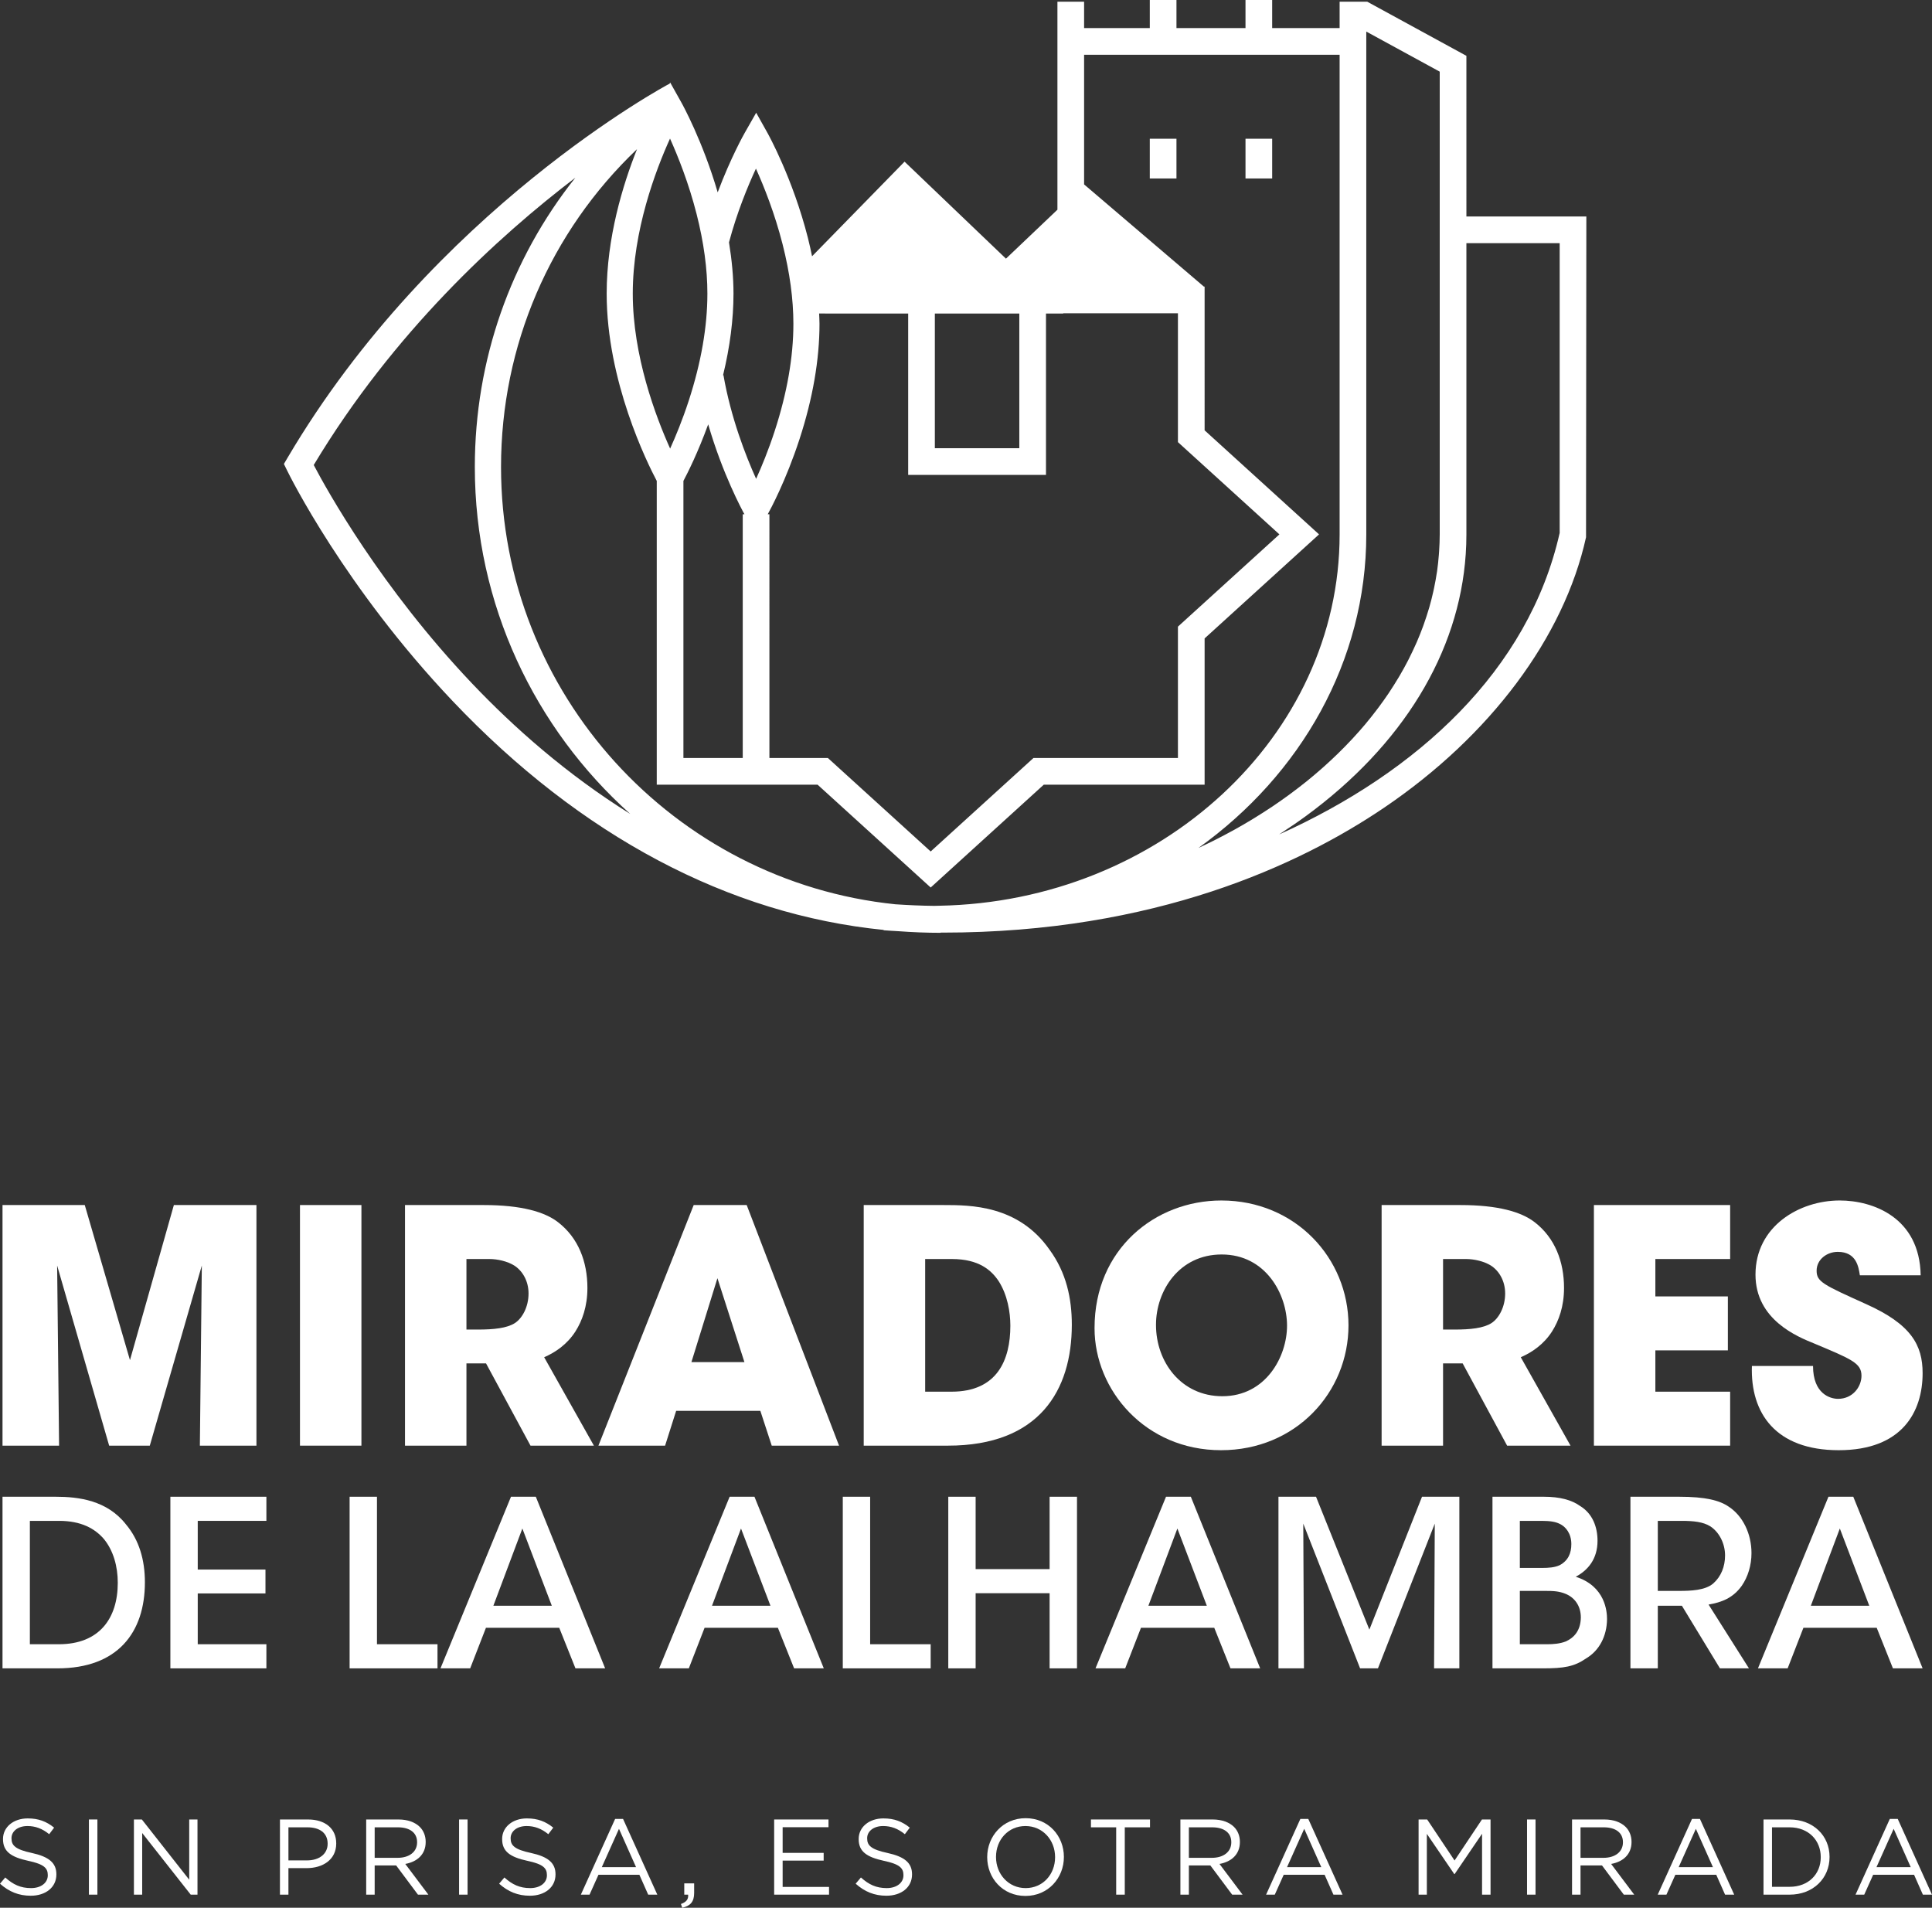 <?xml version="1.0" encoding="utf-8"?>
<!-- Generator: Adobe Illustrator 17.0.0, SVG Export Plug-In . SVG Version: 6.00 Build 0)  -->
<!DOCTYPE svg PUBLIC "-//W3C//DTD SVG 1.1//EN" "http://www.w3.org/Graphics/SVG/1.1/DTD/svg11.dtd">
<svg version="1.1" id="Capa_1" xmlns="http://www.w3.org/2000/svg" xmlns:xlink="http://www.w3.org/1999/xlink" x="0px" y="0px"
	 width="467.761px" height="461.901px" viewBox="0 0 467.761 461.901" enable-background="new 0 0 467.761 461.901"
	 xml:space="preserve">
<rect x="0" y="0" width="467.761" height="461.901" fill="#333333" stroke="none"/>
<path fill="#FFFFFF" d="M213.942,225.151l-0.006,0.084c1.145,0.091,2.319,0.148,3.485,0.219c3.429,0.255,6.87,0.397,10.325,0.397
	h0.002v-0.053c0.171,0.001,0.342,0.005,0.515,0.005c51.36,0,86.423-16.428,106.791-30.208
	c25.759-17.429,43.597-41.308,48.944-65.517l0.076-77.664h-29.041V13.517L331.022,0.411h-6.684v6.39h-16.329V0h-6.458v6.801h-16.713
	V0h-6.458v6.801h-15.906v-6.39h-6.457v50.36l-12.461,11.853l-24.55-23.483l-22.397,22.908c-0.304-1.467-0.621-2.941-1.001-4.438
	c-3.652-14.36-9.544-24.985-9.793-25.431l-2.733-4.885l-2.77,4.864c-0.188,0.326-3.397,6.022-6.55,14.413
	c-3.634-12.432-8.541-21.305-8.769-21.712l-2.732-4.883l-0.233,0.407l-0.033-0.065c-0.565,0.297-56.975,30.47-92.391,90.541
	l-0.866,1.468l0.747,1.533c0.556,1.144,13.948,28.309,40.125,55.898C140.637,202.459,176.456,221.408,213.942,225.151
	 M377.616,58.872v70.155c-7.511,33.343-34.505,57.963-67.904,73.001c0.234-0.15,0.452-0.319,0.685-0.471
	c1.943-1.269,3.861-2.571,5.722-3.933c23.527-17.225,37.144-39.601,38.753-63.454c0.108-1.59,0.161-3.186,0.161-4.788v-70.51
	H377.616z M330.795,7.645l17.781,9.704v35.065v76.968c0,1.347-0.06,2.683-0.145,4.018c-0.02,0.314-0.041,0.627-0.067,0.94
	c-0.104,1.315-0.239,2.628-0.424,3.931c-0.02,0.126-0.043,0.252-0.063,0.378c-0.18,1.209-0.4,2.41-0.649,3.606
	c-0.062,0.295-0.121,0.589-0.188,0.883c-0.283,1.28-0.601,2.554-0.963,3.816c-0.055,0.191-0.118,0.38-0.173,0.569
	c-0.336,1.133-0.704,2.26-1.099,3.379c-0.092,0.261-0.181,0.522-0.278,0.784c-0.456,1.241-0.946,2.473-1.474,3.695
	c-0.099,0.226-0.203,0.447-0.302,0.672c-0.484,1.088-0.996,2.168-1.535,3.238c-0.109,0.216-0.213,0.435-0.323,0.649
	c-0.619,1.2-1.277,2.389-1.964,3.566c-0.14,0.239-0.284,0.473-0.427,0.71c-0.639,1.069-1.305,2.128-2,3.176
	c-0.101,0.155-0.197,0.31-0.3,0.464c-0.778,1.154-1.593,2.295-2.436,3.423c-0.178,0.238-0.359,0.475-0.539,0.711
	c-0.818,1.072-1.657,2.134-2.531,3.18c-0.06,0.071-0.117,0.146-0.176,0.216c-0.929,1.105-1.898,2.191-2.889,3.265
	c-0.211,0.229-0.425,0.457-0.639,0.684c-2.015,2.142-4.152,4.223-6.404,6.235c-0.241,0.214-0.481,0.429-0.726,0.642
	c-1.132,0.995-2.285,1.975-3.473,2.934c-0.081,0.064-0.166,0.129-0.247,0.193c-1.125,0.903-2.28,1.786-3.451,2.656
	c-0.26,0.192-0.517,0.386-0.779,0.576c-1.241,0.906-2.506,1.795-3.797,2.664c-0.177,0.119-0.36,0.234-0.538,0.352
	c-1.17,0.778-2.359,1.538-3.569,2.283c-0.271,0.167-0.539,0.337-0.812,0.502c-1.339,0.812-2.701,1.606-4.084,2.378
	c-0.256,0.143-0.518,0.282-0.777,0.424c-1.231,0.675-2.479,1.335-3.741,1.978c-0.271,0.137-0.536,0.277-0.808,0.413
	c-1.188,0.594-2.399,1.164-3.613,1.729c24.698-17.69,40.622-45.189,40.622-75.912V7.645z M324.338,13.258v116.124
	c0,48.838-43.402,88.938-96.94,89.914c-0.411,0.004-0.816,0.028-1.228,0.03c-3.155-0.032-6.294-0.176-9.391-0.382
	c-53.557-5.507-95.474-50.888-95.474-105.878c0-29.444,11.891-56.921,32.925-76.952c-3.461,8.682-7.349,21.444-7.349,34.971
	c0,21.196,9.806,40.972,12.126,45.352v73.547h38.939l27.383,24.899l27.383-24.899h38.939v-35.41l27.705-25.192l-27.705-25.193
	V69.394h-0.171l-29.006-24.746v-31.39H324.338z M171.463,102.737c3.493,12.05,8.208,20.754,8.772,21.773h-0.408v59.016h-14.363
	V116.44C166.489,114.509,168.988,109.548,171.463,102.737 M246.789,108.521h-20.451V75.91h20.451V108.521z M198.41,78.402
	c0-0.815-0.059-1.663-0.089-2.494l21.56,0.002v39.069h33.365V75.91h4.202l-0.061-0.058h27.806v31.194l24.566,22.336l-24.566,22.336
	v31.808h-34.978l-24.886,22.63l-24.885-22.63h-14.16V124.51h-0.406c0.576-1.036,4.412-8.112,7.712-18.242
	C196.787,96.446,198.41,87.07,198.41,78.402 M183.022,40.827c1.947,4.323,4.552,10.833,6.461,18.342
	c1.73,6.803,2.607,13.273,2.607,19.233c0,8.003-1.518,16.72-4.511,25.909c-1.514,4.651-3.166,8.653-4.513,11.624
	c-2.514-5.575-6.108-14.77-7.908-25.093l-0.099,0.018c1.672-6.893,2.529-13.521,2.529-19.775c0-3.955-0.393-8.118-1.088-12.407
	C178.421,51.462,181.046,45.089,183.022,40.827 M168.662,51.851c1.73,6.801,2.606,13.273,2.606,19.234
	c0,8.002-1.516,16.719-4.509,25.908c-1.515,4.65-3.166,8.648-4.512,11.62c-3.484-7.739-9.046-22.455-9.046-37.528
	c0-15.255,5.536-29.858,9.018-37.535C164.164,37.874,166.759,44.367,168.662,51.851 M139.297,43.027
	c-15.672,19.703-24.336,44.157-24.336,70.039c0,33.341,14.553,63.337,37.629,84.003c-15.409-9.601-28.235-21.004-38.254-31.546
	c-22.118-23.274-35.181-46.847-38.377-52.936C95.246,80.472,120.588,57.29,139.297,43.027"/>
<rect x="278.379" y="33.591" fill="#FFFFFF" width="6.458" height="9.619"/>
<rect x="301.552" y="33.591" fill="#FFFFFF" width="6.457" height="9.619"/>
<path fill="#FFFFFF" d="M13.464,362.386H0.607v41.552h13.311c14.597,0,21.164-8.704,21.164-20.833c0-5.445-1.4-10.218-4.548-13.978
	C25.932,363.232,19.025,362.386,13.464,362.386 M14.253,398.099H7.232v-29.871h7.078c5.334,0,8.645,1.85,10.834,4.38
	c2.302,2.807,3.371,6.626,3.371,10.611C28.515,391.866,24.022,398.099,14.253,398.099"/>
<polygon fill="#FFFFFF" points="41.251,403.938 64.496,403.938 64.496,398.099 47.876,398.099 47.876,385.8 64.273,385.8 
	64.273,380.018 47.876,380.018 47.876,368.228 64.496,368.228 64.496,362.386 41.251,362.386 "/>
<polygon fill="#FFFFFF" points="91.27,362.386 84.645,362.386 84.645,403.938 105.924,403.938 105.924,398.099 91.27,398.099 "/>
<path fill="#FFFFFF" d="M123.718,362.386l-17.07,41.552h7.188l3.819-9.825h17.742l3.929,9.825h7.188l-16.787-41.552H123.718z
	 M119.452,388.779l7.018-18.699l7.13,18.699H119.452z"/>
<path fill="#FFFFFF" d="M176.655,362.386l-17.069,41.552h7.187l3.816-9.825h17.745l3.93,9.825h7.186l-16.785-41.552H176.655z
	 M172.386,388.779l7.021-18.699l7.13,18.699H172.386z"/>
<polygon fill="#FFFFFF" points="210.673,362.386 204.048,362.386 204.048,403.938 225.327,403.938 225.327,398.099 210.673,398.099 
	"/>
<polygon fill="#FFFFFF" points="254.124,379.908 236.213,379.908 236.213,362.387 229.59,362.387 229.59,403.938 236.213,403.938 
	236.213,385.744 254.124,385.744 254.124,403.938 260.753,403.938 260.753,362.387 254.124,362.387 "/>
<path fill="#FFFFFF" d="M282.307,362.386l-17.07,41.552h7.188l3.819-9.825h17.742l3.929,9.825h7.188l-16.787-41.552H282.307z
	 M278.041,388.779l7.018-18.699l7.13,18.699H278.041z"/>
<polygon fill="#FFFFFF" points="331.541,394.562 318.627,362.386 309.53,362.386 309.53,403.938 315.705,403.938 315.539,368.902 
	329.295,403.938 333.62,403.938 347.376,368.902 347.206,403.938 353.328,403.938 353.328,362.386 344.287,362.386 "/>
<path fill="#FFFFFF" d="M381.503,381.759c2.979-1.571,5.277-4.323,5.277-8.701c0-3.315-1.176-6.572-4.209-8.423
	c-2.022-1.461-4.884-2.248-8.814-2.248h-12.411v41.552h12.185c5.112,0,7.58-0.395,10.501-2.417c3.203-1.907,4.998-5.389,5.05-9.49
	C389.082,390.183,388.691,384.061,381.503,381.759 M367.972,368.229h5.28c2.076,0,3.367,0.222,4.378,0.728
	c1.461,0.673,2.81,2.361,2.81,4.885c0,2.189-0.734,3.986-2.81,5.111c-1.177,0.559-2.694,0.671-4.212,0.671h-5.446V368.229z
	 M379.091,397.423c-1.404,0.562-3.091,0.676-4.435,0.676h-6.684v-12.914h6.121c2.019,0,3.368,0.056,4.998,0.729
	c2.133,0.898,3.65,2.865,3.65,5.726C382.685,394.783,381.111,396.526,379.091,397.423"/>
<path fill="#FFFFFF" d="M421.701,383.948c1.514-2.19,2.355-4.996,2.355-7.916c0-4.663-2.076-8.984-5.5-11.231
	c-2.193-1.516-5.56-2.415-12.076-2.415h-11.731v41.552h6.625v-15.159h5.833l9.213,15.159h7.021l-9.773-15.444
	C416.869,387.936,419.565,386.925,421.701,383.948 M414.793,383.389c-1.966,1.684-5.447,1.796-8.313,1.796h-1.456h-3.65v-16.957
	h5.67c2.977,0,5.28,0.224,7.077,1.345c2.19,1.461,3.537,4.212,3.537,7.021C417.658,379.289,416.703,381.704,414.793,383.389"/>
<path fill="#FFFFFF" d="M442.692,362.386l-17.069,41.552h7.188l3.819-9.825h17.742l3.929,9.825h7.188l-16.787-41.552H442.692z
	 M438.427,388.779l7.018-18.699l7.13,18.699H438.427z"/>
<polygon fill="#FFFFFF" points="48.392,350.018 62.088,350.018 62.088,291.762 42.096,291.762 31.467,329.313 20.523,291.762 
	0.609,291.762 0.609,350.018 14.305,350.018 13.833,306.407 26.428,350.018 36.268,350.018 48.864,306.407 "/>
<rect x="72.628" y="291.763" fill="#FFFFFF" width="14.878" height="58.256"/>
<path fill="#FFFFFF" d="M139.304,322.387c1.653-2.599,2.915-6.062,2.915-10.551c0-6.377-2.205-12.121-7.087-15.901
	c-3.227-2.519-8.895-4.172-18.03-4.172H98.056v58.256h14.876v-19.915h4.744l10.766,19.915h15.35l-12.045-21.411
	C134.504,327.426,137.337,325.454,139.304,322.387 M124.661,320.34c-1.953,1.25-5.154,1.566-8.896,1.571h-2.833v-17.082h5.509
	c2.049,0,4.41,0.554,6.062,1.577c1.968,1.258,3.463,3.701,3.463,6.768C127.966,316.402,126.471,319.16,124.661,320.34"/>
<path fill="#FFFFFF" d="M167.952,291.764l-23.065,58.255h16.139l2.677-8.424h20.387l2.756,8.424h16.297l-22.359-58.255H167.952z
	 M167.403,329.785l6.296-20.311l6.533,20.311H167.403z"/>
<path fill="#FFFFFF" d="M259.501,320.732c0-6.377-1.339-12.595-5.357-18.105c-7.556-10.864-19.206-10.864-25.741-10.864h-19.286
	v58.255h20.388C251.624,350.018,259.501,336.637,259.501,320.732 M230.371,336.951h-6.376v-32.12h6.457
	c6.61,0,9.601,2.757,11.334,5.352c2.125,3.31,2.834,7.482,2.834,10.787C244.62,329.236,241.472,336.951,230.371,336.951"/>
<path fill="#FFFFFF" d="M295.624,351.119c18.107,0,30.861-14.011,30.861-30.229c0-16.217-12.832-30.23-30.78-30.23
	c-16.061,0-30.702,11.808-30.702,30.861v0.077C265.003,336.555,277.282,351.119,295.624,351.119 M279.881,320.732
	c0-8.187,5.591-17.001,15.901-17.001c10.708,0,15.825,9.682,15.825,17.238c0,7.478-5.117,17.081-15.667,17.081
	c-9.997,0-16.059-8.342-16.059-17.238V320.732z"/>
<path fill="#FFFFFF" d="M380.242,350.019l-12.045-21.411c2.758-1.182,5.591-3.154,7.559-6.221c1.651-2.599,2.914-6.062,2.914-10.551
	c0-6.377-2.205-12.121-7.085-15.901c-3.23-2.519-8.898-4.172-18.03-4.172h-19.049v58.256h14.876v-19.915h4.745l10.765,19.915
	H380.242z M361.112,320.34c-1.953,1.25-5.154,1.566-8.896,1.571h-2.834v-17.082h5.511c2.047,0,4.409,0.554,6.063,1.577
	c1.966,1.258,3.461,3.701,3.461,6.768C364.417,316.402,362.922,319.16,361.112,320.34"/>
<polygon fill="#FFFFFF" points="418.889,336.951 400.784,336.951 400.784,326.95 418.336,326.95 418.336,313.884 400.784,313.884 
	400.784,304.831 418.889,304.831 418.889,291.763 385.906,291.763 385.906,350.018 418.889,350.018 "/>
<path fill="#FFFFFF" d="M445.02,338.684c-1.89,0-6.062-1.182-6.062-7.952h-14.8c-0.391,11.415,5.747,20.388,21.02,20.388
	c15.429,0,20.311-9.369,20.311-18.656c0-6.77-2.754-11.809-13.62-16.689c-10.468-4.726-12.043-5.434-12.043-8.111
	c0-2.752,2.518-4.567,5.117-4.567c4.563,0,5.038,3.7,5.353,5.671h14.72c-0.237-14.014-11.572-18.109-19.6-18.109
	c-9.762,0-20.391,6.219-20.391,17.953c0,10.938,10.156,15.034,14.248,16.686c8.976,3.781,11.415,4.723,11.415,7.795
	C450.688,335.77,448.564,338.684,445.02,338.684"/>
<path fill="#FFFFFF" d="M0,456.077l1.274-1.508c1.898,1.716,3.718,2.574,6.241,2.574c2.443,0,4.055-1.299,4.055-3.094v-0.052
	c0-1.69-0.91-2.651-4.732-3.458c-4.186-0.91-6.11-2.262-6.11-5.252v-0.052c0-2.86,2.522-4.967,5.98-4.967
	c2.652,0,4.551,0.754,6.396,2.237l-1.196,1.586c-1.689-1.378-3.38-1.976-5.252-1.976c-2.366,0-3.874,1.3-3.874,2.938v0.052
	c0,1.716,0.936,2.678,4.941,3.535c4.055,0.885,5.927,2.367,5.927,5.149v0.053c0,3.119-2.599,5.147-6.213,5.147
	C4.55,458.989,2.184,458.027,0,456.077"/>
<rect x="21.528" y="440.528" fill="#FFFFFF" width="2.054" height="18.2"/>
<polygon fill="#FFFFFF" points="32.422,440.529 34.346,440.529 45.813,455.115 45.813,440.529 47.815,440.529 47.815,458.729 
	46.176,458.729 34.424,443.804 34.424,458.729 32.422,458.729 "/>
<path fill="#FFFFFF" d="M67.781,440.529h6.812c4.108,0,6.812,2.183,6.812,5.771v0.053c0,3.926-3.276,5.954-7.15,5.954h-4.42v6.422
	h-2.054V440.529z M74.333,450.435c3.017,0,4.992-1.612,4.992-4.005v-0.052c0-2.599-1.95-3.952-4.888-3.952h-4.602v8.009H74.333z"/>
<path fill="#FFFFFF" d="M88.659,440.529h7.827c2.236,0,4.03,0.676,5.173,1.819c0.884,0.884,1.405,2.158,1.405,3.589v0.052
	c0,3.015-2.08,4.784-4.941,5.303l5.591,7.437h-2.522l-5.279-7.072h-5.2v7.072h-2.054V440.529z M96.303,449.811
	c2.73,0,4.681-1.404,4.681-3.744v-0.053c0-2.235-1.716-3.588-4.655-3.588h-5.616v7.385H96.303z"/>
<rect x="111.15" y="440.528" fill="#FFFFFF" width="2.054" height="18.2"/>
<path fill="#FFFFFF" d="M120.847,456.077l1.274-1.508c1.898,1.716,3.718,2.574,6.241,2.574c2.443,0,4.055-1.299,4.055-3.094v-0.052
	c0-1.69-0.91-2.651-4.732-3.458c-4.186-0.91-6.11-2.262-6.11-5.252v-0.052c0-2.86,2.522-4.967,5.98-4.967
	c2.652,0,4.551,0.754,6.396,2.237l-1.196,1.586c-1.689-1.378-3.38-1.976-5.252-1.976c-2.366,0-3.874,1.3-3.874,2.938v0.052
	c0,1.716,0.936,2.678,4.941,3.535c4.055,0.885,5.927,2.367,5.927,5.149v0.053c0,3.119-2.599,5.147-6.213,5.147
	C125.397,458.989,123.031,458.027,120.847,456.077"/>
<path fill="#FFFFFF" d="M148.927,440.398h1.924l8.294,18.331h-2.21l-2.132-4.81h-9.907l-2.158,4.81h-2.105L148.927,440.398z
	 M153.997,452.073l-4.134-9.282l-4.16,9.282H153.997z"/>
<path fill="#FFFFFF" d="M164.864,460.991c1.3-0.468,1.846-1.144,1.742-2.262h-0.936v-2.73h2.392v2.341
	c0,2.105-0.91,3.12-2.886,3.561L164.864,460.991z"/>
<polygon fill="#FFFFFF" points="187.433,440.529 200.589,440.529 200.589,442.4 189.487,442.4 189.487,448.615 199.419,448.615 
	199.419,450.487 189.487,450.487 189.487,456.857 200.719,456.857 200.719,458.729 187.433,458.729 "/>
<path fill="#FFFFFF" d="M207.166,456.077l1.274-1.508c1.898,1.716,3.718,2.574,6.241,2.574c2.444,0,4.055-1.299,4.055-3.094v-0.052
	c0-1.69-0.91-2.651-4.732-3.458c-4.186-0.91-6.109-2.262-6.109-5.252v-0.052c0-2.86,2.521-4.967,5.979-4.967
	c2.652,0,4.551,0.754,6.396,2.237l-1.196,1.586c-1.689-1.378-3.38-1.976-5.252-1.976c-2.366,0-3.874,1.3-3.874,2.938v0.052
	c0,1.716,0.937,2.678,4.941,3.535c4.055,0.885,5.927,2.367,5.927,5.149v0.053c0,3.119-2.599,5.147-6.213,5.147
	C211.717,458.989,209.351,458.027,207.166,456.077"/>
<path fill="#FFFFFF" d="M239.015,449.681v-0.053c0-5.017,3.771-9.412,9.309-9.412c5.538,0,9.257,4.342,9.257,9.361v0.051
	c0,5.019-3.771,9.412-9.309,9.412C242.734,459.04,239.015,454.699,239.015,449.681 M255.449,449.681v-0.053
	c0-4.134-3.017-7.513-7.177-7.513c-4.16,0-7.124,3.328-7.124,7.462v0.051c0,4.135,3.016,7.515,7.176,7.515
	C252.484,457.143,255.449,453.815,255.449,449.681"/>
<polygon fill="#FFFFFF" points="270.242,442.426 264.132,442.426 264.132,440.529 278.431,440.529 278.431,442.426 272.322,442.426 
	272.322,458.729 270.242,458.729 "/>
<path fill="#FFFFFF" d="M285.789,440.529h7.827c2.236,0,4.03,0.676,5.173,1.819c0.885,0.884,1.405,2.158,1.405,3.589v0.052
	c0,3.015-2.08,4.784-4.941,5.303l5.591,7.437h-2.522l-5.279-7.072h-5.2v7.072h-2.054V440.529z M293.434,449.811
	c2.729,0,4.68-1.404,4.68-3.744v-0.053c0-2.235-1.716-3.588-4.655-3.588h-5.616v7.385H293.434z"/>
<path fill="#FFFFFF" d="M314.832,440.398h1.924l8.293,18.331h-2.209l-2.132-4.81h-9.907l-2.158,4.81h-2.106L314.832,440.398z
	 M319.902,452.073l-4.135-9.282l-4.16,9.282H319.902z"/>
<polygon fill="#FFFFFF" points="343.457,440.529 345.537,440.529 352.167,450.461 358.798,440.529 360.878,440.529 360.878,458.729 
	358.823,458.729 358.823,443.987 352.193,453.737 352.089,453.737 345.459,444.012 345.459,458.729 343.457,458.729 "/>
<rect x="369.716" y="440.528" fill="#FFFFFF" width="2.055" height="18.2"/>
<path fill="#FFFFFF" d="M380.61,440.529h7.827c2.236,0,4.03,0.676,5.173,1.819c0.885,0.884,1.405,2.158,1.405,3.589v0.052
	c0,3.015-2.08,4.784-4.941,5.303l5.591,7.437h-2.522l-5.279-7.072h-5.2v7.072h-2.054V440.529z M388.255,449.811
	c2.729,0,4.68-1.404,4.68-3.744v-0.053c0-2.235-1.716-3.588-4.655-3.588h-5.616v7.385H388.255z"/>
<path fill="#FFFFFF" d="M409.653,440.398h1.924l8.293,18.331h-2.209l-2.132-4.81h-9.907l-2.158,4.81h-2.106L409.653,440.398z
	 M414.723,452.073l-4.135-9.282l-4.16,9.282H414.723z"/>
<path fill="#FFFFFF" d="M426.968,440.529h6.318c5.72,0,9.672,3.926,9.672,9.048v0.052c0,5.122-3.952,9.1-9.672,9.1h-6.318V440.529z
	 M433.286,456.831c4.602,0,7.54-3.12,7.54-7.149v-0.053c0-4.03-2.938-7.202-7.54-7.202h-4.265v14.404H433.286z"/>
<path fill="#FFFFFF" d="M457.544,440.398h1.924l8.293,18.331h-2.209l-2.132-4.81h-9.907l-2.158,4.81h-2.106L457.544,440.398z
	 M462.614,452.073l-4.135-9.282l-4.16,9.282H462.614z"/>
</svg>
